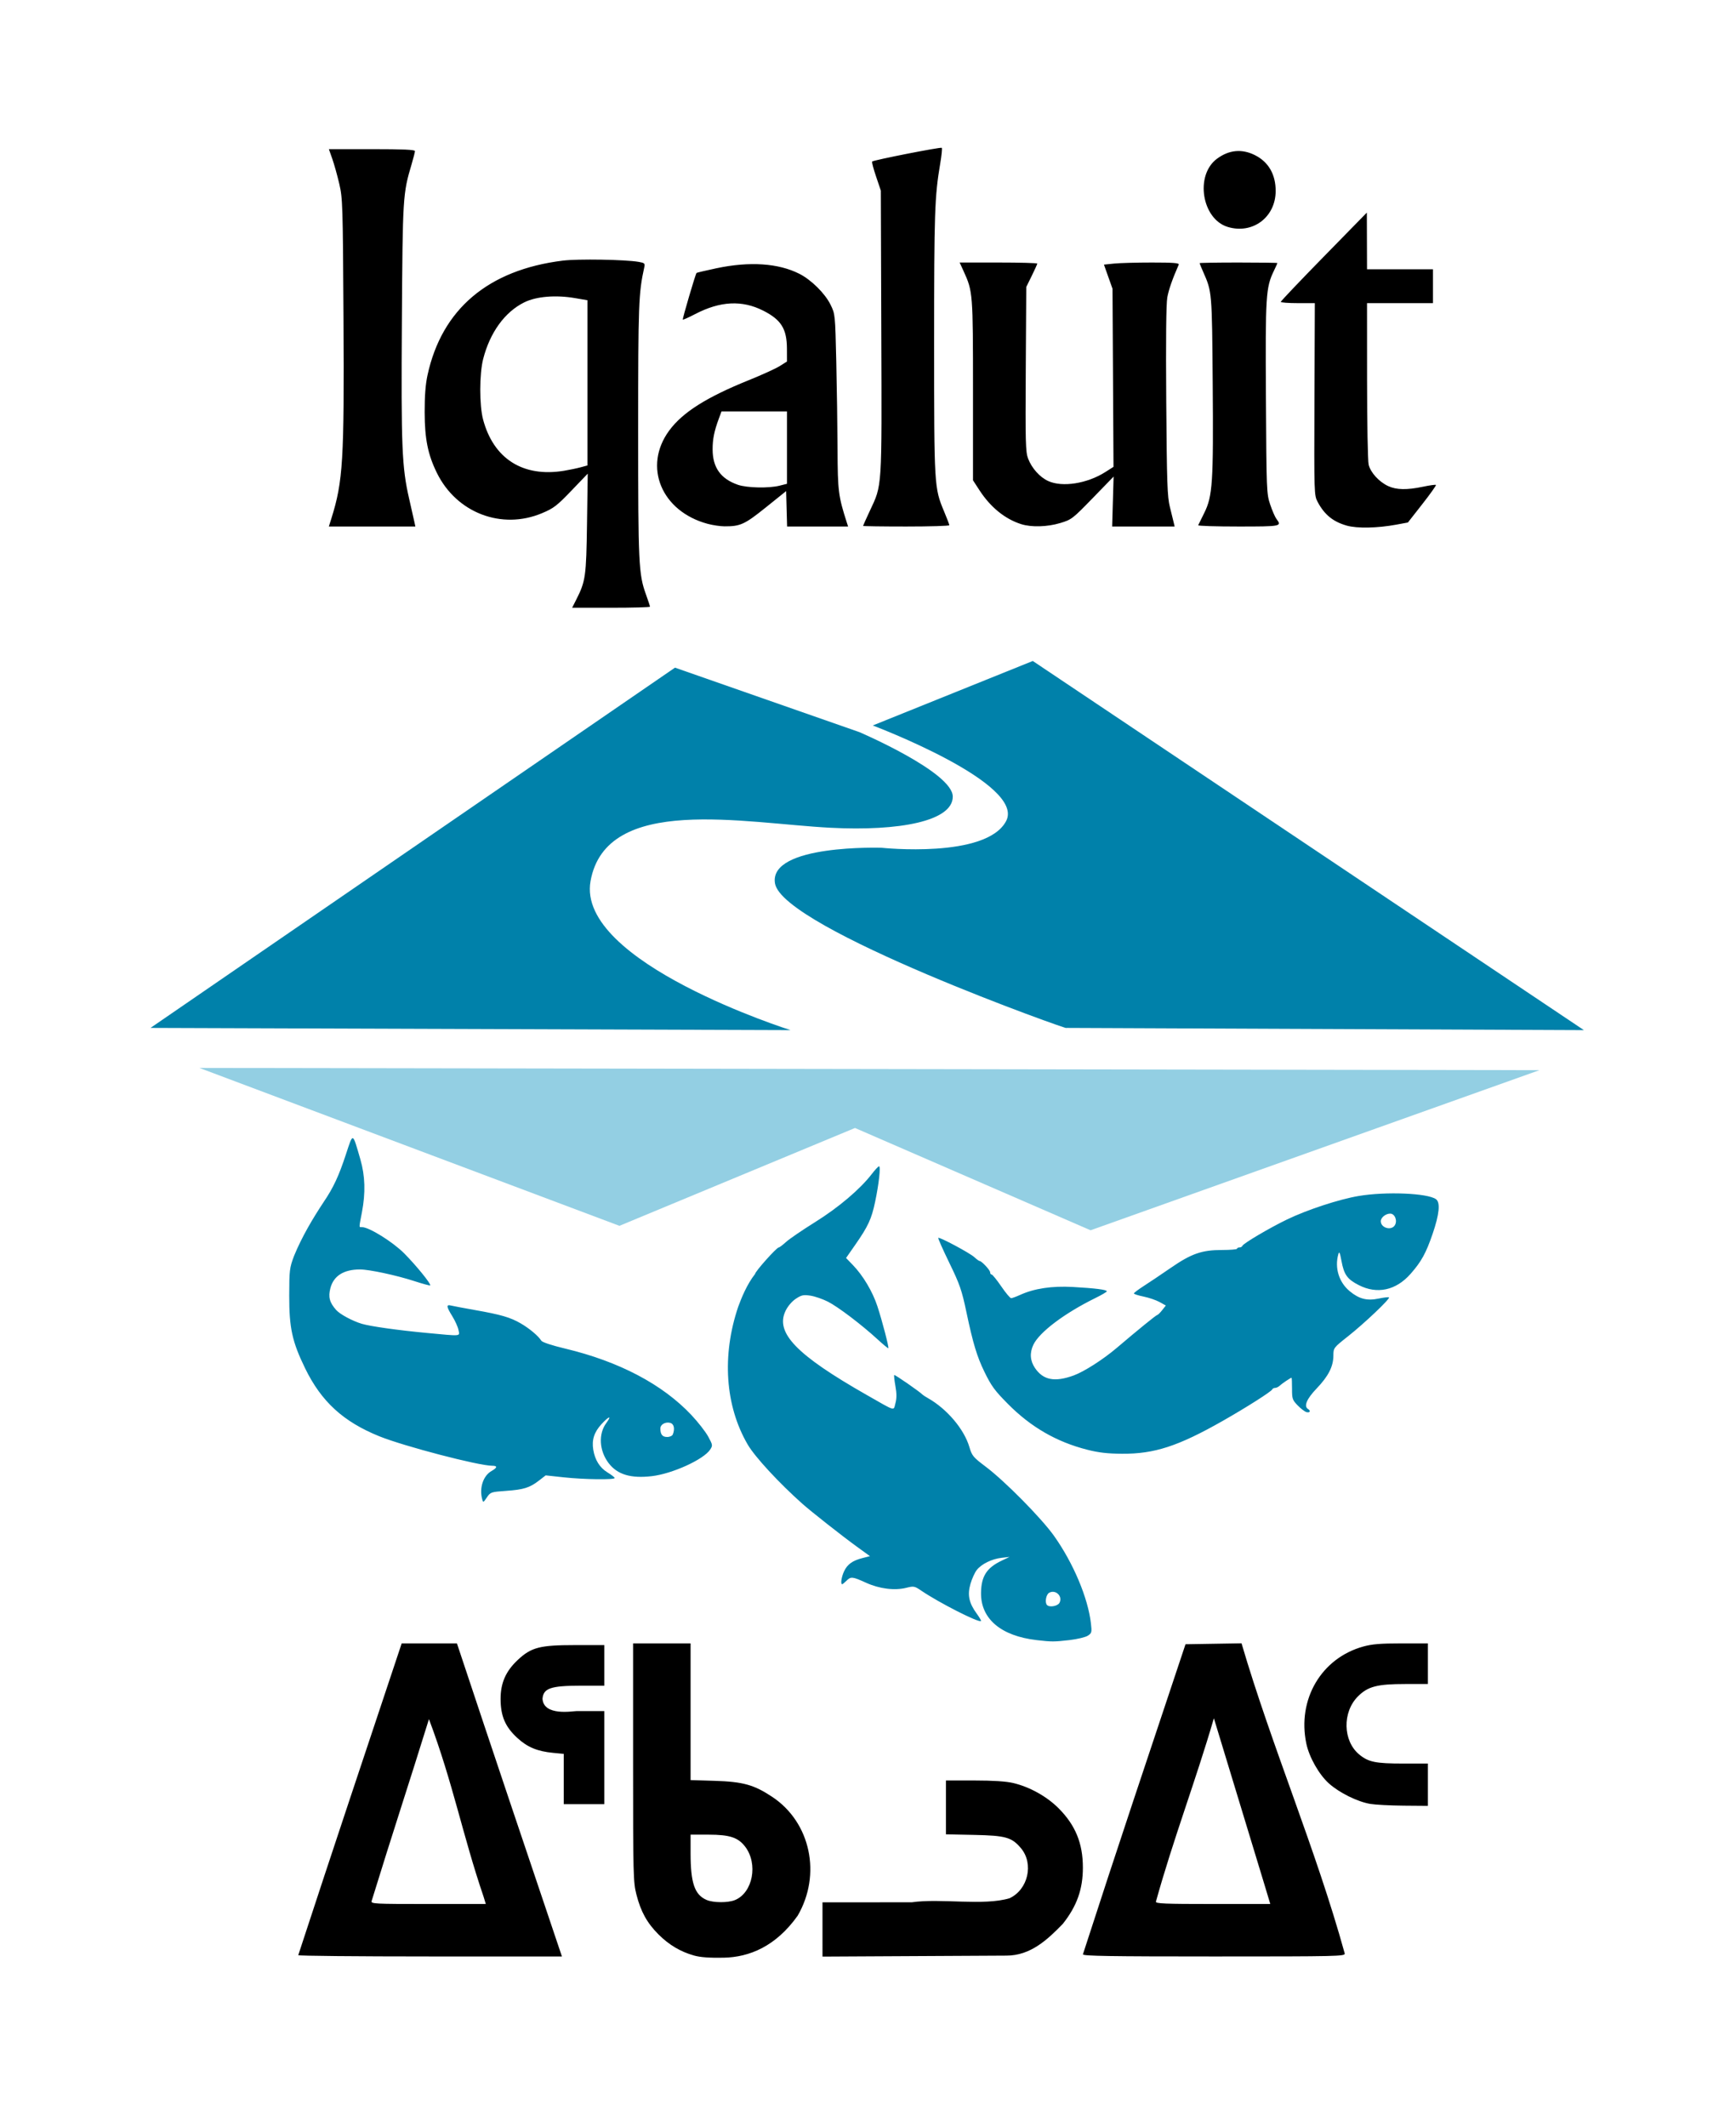 <?xml version="1.0" encoding="UTF-8" standalone="no"?>
<!-- Created with Inkscape (http://www.inkscape.org/) -->

<svg
   xmlns:dc="http://purl.org/dc/elements/1.1/"
   xmlns:cc="http://creativecommons.org/ns#"
   xmlns:rdf="http://www.w3.org/1999/02/22-rdf-syntax-ns#"
   xmlns:svg="http://www.w3.org/2000/svg"
   xmlns="http://www.w3.org/2000/svg"
   xmlns:sodipodi="http://sodipodi.sourceforge.net/DTD/sodipodi-0.dtd"
   xmlns:inkscape="http://www.inkscape.org/namespaces/inkscape"
   version="1.1"
   width="177.594"
   height="217.428"
   id="svg2"
   inkscape:version="0.48.2 r9819"
   sodipodi:docname="FlagIqaluit.svg">
  <sodipodi:namedview
     pagecolor="#ffffff"
     bordercolor="#666666"
     borderopacity="1"
     objecttolerance="10"
     gridtolerance="10"
     guidetolerance="10"
     inkscape:pageopacity="0"
     inkscape:pageshadow="2"
     inkscape:window-width="1388"
     inkscape:window-height="818"
     id="namedview2997"
     showgrid="false"
     inkscape:zoom="2.4099893"
     inkscape:cx="216.65637"
     inkscape:cy="107.91524"
     inkscape:window-x="0"
     inkscape:window-y="0"
     inkscape:window-maximized="0"
     inkscape:current-layer="svg2"
     fit-margin-top="0"
     fit-margin-left="0"
     fit-margin-right="0"
     fit-margin-bottom="0" />
  <defs
     id="defs4" />
  <g
     transform="translate(-127.759,-833.274)"
     id="layer1">
    <g
       transform="matrix(0.173,0,0,0.173,151.114,848.602)"
       id="g3778">
      <path
         d="m 478,880.591 c -21.204,-2.449 -33.155,-12.65 -32.886,-28.07 0.17,-9.774 3.394,-14.711 12.386,-18.971 l 4.5,-2.132 -4.753,0.551 c -5.832,0.676 -11.856,3.64 -14.67,7.218 -1.162,1.477 -2.831,5.156 -3.708,8.176 -1.902,6.542 -0.891,11.322 3.727,17.624 1.584,2.161 2.7,4.109 2.481,4.328 -1.19,1.19 -24.818,-10.82 -35.29,-17.939 -3.98,-2.706 -4.469,-2.801 -8.805,-1.709 -6.954,1.751 -15.922,0.632 -23.869,-2.979 -8.105,-3.682 -8.974,-3.767 -11.612,-1.13 -1.1,1.1 -2.225,2 -2.5,2 -1.073,0 -0.419,-4.369 1.149,-7.674 1.959,-4.129 4.983,-6.288 10.916,-7.795 l 4.368,-1.109 -7.717,-5.586 c -8.556,-6.193 -26.975,-20.681 -32.212,-25.337 -13.865,-12.327 -28.064,-27.686 -32.327,-34.967 -13.381,-22.858 -15.442,-52.673 -5.638,-81.54 1.85,-5.028 5.1,-13.16 9.96,-19.329 0,-1.421 12.728,-15.663 13.998,-15.663 0.413,0 2.355,-1.462 4.316,-3.25 1.961,-1.788 9.707,-7.075 17.212,-11.75 13.838,-8.619 26.581,-19.422 33.473,-28.377 1.925,-2.501 3.86,-4.565 4.3,-4.585 1.078,-0.051 -0.091,10.509 -2.34,21.13 -2.123,10.031 -4.128,14.353 -11.682,25.193 l -5.478,7.86 4.003,4.14 c 6.041,6.247 11.673,15.699 14.521,24.368 2.877,8.759 6.939,24.342 6.467,24.813 -0.17,0.17 -3.006,-2.165 -6.301,-5.19 -9.529,-8.748 -23.47,-19.312 -29.507,-22.36 -3.057,-1.543 -7.689,-3.125 -10.294,-3.516 -4.093,-0.614 -5.261,-0.364 -8.592,1.841 -2.304,1.525 -4.742,4.383 -6.059,7.103 -6.277,12.966 6.322,26.032 47.961,49.739 17.65,10.049 15.744,9.506 17,4.842 0.782,-2.904 0.776,-5.721 -0.021,-10.117 -0.608,-3.35 -0.918,-6.278 -0.691,-6.505 0.35,-0.35 15.223,9.953 16.712,11.576 0.275,0.3 1.696,1.22 3.159,2.045 11.278,6.364 21.441,18.333 24.565,28.934 1.527,5.18 2.238,6.037 9.613,11.58 11.373,8.549 33.069,30.518 40.513,41.025 11.37,16.048 20.003,36.533 21.748,51.605 0.609,5.261 0.484,5.756 -1.84,7.279 -1.372,0.899 -6.266,2.068 -10.875,2.598 -9.107,1.047 -10.415,1.048 -19.382,0.012 z m 13.5,-22.033 c 2.058,-3.845 -2.206,-8.03 -6.072,-5.961 -1.883,1.008 -2.718,5.838 -1.261,7.295 1.49,1.49 6.29,0.617 7.333,-1.333 z m -341.375,-61.268 c -1.776,-6.626 0.608,-13.822 5.503,-16.606 3.51,-1.997 3.662,-3.126 0.418,-3.126 -7.999,0 -52.127,-11.51 -66.733,-17.406 -21.284,-8.592 -34.284,-20.478 -43.85,-40.094 -7.689,-15.766 -9.469,-23.878 -9.438,-43 0.025,-15.095 0.186,-16.424 2.855,-23.5 4.597,-11.245 11.092,-22.161 17.481,-31.805 5.756,-8.488 8.946,-15.303 13.169,-28.134 4.342,-13.189 3.857,-13.348 8.543,2.8 2.859,9.854 3.153,19.838 0.926,31.476 -1.818,9.501 -1.827,8.662 0.098,8.662 4.157,0 18.151,8.701 24.903,15.484 7.056,7.089 16.116,18.242 15.391,18.948 -0.215,0.21 -4.441,-0.937 -9.391,-2.548 -10.556,-3.436 -26.69,-6.887 -32.157,-6.879 -9.643,0.014 -15.595,3.797 -17.492,11.118 -1.347,5.197 -0.466,8.465 3.471,12.876 2.261,2.534 9.7,6.521 15.178,8.137 5.108,1.506 21.273,3.784 38,5.354 21.427,2.012 19.877,2.153 19.108,-1.741 -0.353,-1.788 -1.984,-5.417 -3.625,-8.066 -3.575,-5.772 -3.727,-7.085 -0.733,-6.34 1.238,0.308 7.65,1.514 14.25,2.679 15.371,2.714 20.823,4.311 27,7.905 5.119,2.979 10.451,7.469 12.084,10.175 0.553,0.916 6.135,2.763 14.073,4.657 31.923,7.614 57.63,21.139 74.722,39.313 3.917,4.165 8.379,9.887 9.916,12.717 2.673,4.921 2.723,5.255 1.138,7.673 -3.828,5.842 -22.328,14.269 -34.432,15.685 -12.508,1.463 -20.436,-0.92 -25.603,-7.694 -5.574,-7.309 -6.152,-17.237 -1.378,-23.694 3.418,-4.623 1.67,-4.231 -2.811,0.629 -4.359,4.729 -5.844,9.308 -4.901,15.115 0.983,6.057 3.865,10.683 8.349,13.401 2.354,1.427 4.295,2.932 4.312,3.345 0.048,1.141 -18.128,0.898 -30.131,-0.402 l -10.662,-1.155 -3.838,2.975 c -5.58,4.326 -9.107,5.444 -19.488,6.177 -9.048,0.639 -9.331,0.735 -11.452,3.887 -2.093,3.111 -2.197,3.149 -2.773,1 z m 112.767,-38.314 c 1.283,-3.343 0.63,-6.179 -1.555,-6.75 -2.855,-0.747 -5.838,0.932 -5.838,3.285 0,3.559 1.179,5.047 4,5.047 1.618,0 3.041,-0.663 3.393,-1.582 z m 245.032,9.114 c -18.177,-4.626 -33.325,-13.369 -46.925,-27.082 -7.849,-7.915 -9.784,-10.557 -13.876,-18.95 -4.403,-9.031 -6.735,-16.744 -10.609,-35.093 -2.793,-13.227 -3.935,-16.526 -10.132,-29.272 -3.841,-7.901 -6.794,-14.556 -6.561,-14.789 0.681,-0.681 18.687,8.937 21.352,11.405 1.337,1.238 2.72,2.25 3.074,2.25 1.224,0 6.253,5.379 6.253,6.687 0,0.722 0.402,1.313 0.894,1.313 0.491,0 3.046,3.15 5.676,7 2.631,3.85 5.266,6.99 5.856,6.978 0.59,-0.012 2.947,-0.873 5.238,-1.913 8.464,-3.843 18.816,-5.402 31.277,-4.709 13.17,0.732 20.058,1.611 20.058,2.561 0,0.36 -3.038,2.145 -6.75,3.968 -18.272,8.972 -33.155,20.18 -36.691,27.632 -2.272,4.788 -1.943,9.454 0.97,13.74 4.859,7.151 11.657,8.458 22.852,4.394 6.136,-2.227 17.416,-9.436 25.453,-16.267 12.626,-10.73 23.285,-19.392 23.924,-19.439 0.408,-0.03 1.732,-1.311 2.94,-2.845 l 2.198,-2.79 -3.698,-2.052 c -2.034,-1.129 -6.285,-2.58 -9.448,-3.226 -3.163,-0.645 -5.745,-1.479 -5.739,-1.852 0.01,-0.373 2.594,-2.33 5.75,-4.348 3.156,-2.018 10.343,-6.84 15.97,-10.716 12.347,-8.505 18.412,-10.614 30.519,-10.614 4.812,0 8.75,-0.338 8.75,-0.75 0,-0.412 0.637,-0.75 1.417,-0.75 0.779,0 1.567,-0.428 1.75,-0.952 0.492,-1.407 16.003,-10.566 26.339,-15.553 11.988,-5.784 30.805,-11.954 42.421,-13.909 16.118,-2.712 40.823,-1.684 45.729,1.904 2.664,1.948 1.988,8.846 -2.011,20.508 -3.913,11.412 -6.697,16.449 -13.078,23.663 -8.616,9.74 -19.739,12.136 -30.586,6.59 -6.784,-3.469 -8.712,-6.153 -10.211,-14.217 -0.961,-5.168 -1.335,-5.96 -1.884,-3.99 -2.245,8.05 0.382,16.552 6.736,21.806 5.578,4.612 10.257,5.799 17.155,4.352 3.073,-0.645 5.809,-0.95 6.081,-0.678 0.781,0.781 -14.506,15.288 -24.116,22.888 -8.699,6.879 -8.74,6.933 -8.762,11.5 -0.031,6.452 -2.978,12.221 -9.959,19.49 -5.868,6.111 -7.672,10.459 -5.019,12.098 1.717,1.061 1.093,2.337 -0.889,1.819 -1.039,-0.272 -3.401,-2.056 -5.25,-3.964 -3.114,-3.215 -3.36,-3.944 -3.342,-9.912 0.011,-3.543 -0.118,-6.442 -0.285,-6.442 -0.564,0 -5.723,3.463 -7.056,4.737 -0.727,0.695 -1.927,1.263 -2.667,1.263 -0.74,0 -1.495,0.395 -1.679,0.878 -0.471,1.241 -15.462,10.768 -29.35,18.652 -26.285,14.923 -40.337,19.501 -59.484,19.383 -8.542,-0.053 -13.834,-0.665 -20.575,-2.381 z m 181.87,-132.628 c 1.693,-2.703 0.024,-6.905 -2.743,-6.905 -2.639,0 -5.552,2.361 -5.552,4.5 0,3.948 6.202,5.746 8.295,2.405 z"
         id="path3772"
         style="fill:#0081aa;fill-opacity:1"
         inkscape:connector-curvature="0" />
      <path
         d="m 275.47,1067.002 c -8.017,-2.229 -14.886,-6.301 -21.079,-12.493 -6.771,-6.771 -10.456,-13.424 -13.048,-23.559 -1.879,-7.346 -1.978,-11.267 -1.978,-78.075 l 0,-70.34 c 11.333,0 22.667,0 34,0 l 0,40.389 0,40.389 14.25,0.438 c 16.763,0.516 23.286,2.335 34.079,9.506 22.618,15.026 29.195,45.822 14.993,70.198 -12.923,18.165 -28.605,24.513 -43.745,24.814 -8.318,0.161 -13.757,-0.233 -17.473,-1.267 z m 24.224,-32.831 c 10.485,-4.381 13.696,-21.343 5.962,-31.495 -4.158,-5.458 -9.106,-7.094 -21.541,-7.119 l -10.75,-0.022 0,10.951 c 0,17.606 2.37,24.56 9.415,27.628 4.026,1.753 12.785,1.782 16.914,0.057 z m -258.329,32.614 C 62.663,1001.76 79.262,952.345 102.532,882.535 l 16.333,0 16.333,0 c 21.938,66.011 40.266,120.302 62.088,185 l -77.961,0 c -42.878,0 -77.961,-0.338 -77.961,-0.75 z m 109.613,-34.5 c -12.536,-36.758 -18.043,-67.071 -32.322,-104.999 -11.703,37.769 -21.564,67.389 -33.901,107.499 -0.493,1.643 1.562,1.75 33.495,1.75 l 34.02,0 z m 200.387,19.289 0,-16.039 52.75,-0.01 c 17.313,-2.501 42.359,2.218 57.846,-2.383 10.997,-5.12 14.485,-20.416 6.752,-29.606 -5.402,-6.42 -9.022,-7.446 -27.598,-7.827 l -16.75,-0.343 c 0,-10.61 0,-21.221 0,-31.831 l 16.75,0.015 c 11.217,0.01 18.816,0.502 23.004,1.489 9.737,2.296 19.84,7.904 26.829,14.893 9.988,9.988 14.394,20.732 14.394,35.103 0,12.78 -3.533,22.699 -11.817,33.18 -8.975,9.287 -19.122,18.851 -33.388,18.82 -36.257,0.207 -72.514,0.392 -108.77,0.579 z m 154,14.707 c 20.957,-64.76 37.544,-113.882 60.666,-183.246 11.044,-0.182 22.087,-0.365 33.131,-0.547 18.001,61.28 44.083,121.871 61.022,183.297 0.302,1.654 -3.919,1.75 -77.25,1.75 -61.525,0 -77.57,-0.259 -77.57,-1.254 z m 107.412,-40.996 c -10.618,-35.03 -18.99,-62.484 -29.964,-98.52 -10.565,36.364 -24.171,71.88 -34.271,108.377 -0.32,1.157 5.121,1.393 33.65,1.393 l 33.973,0 z m 62.588,-47.886 c -7.564,-1.24 -18.487,-6.645 -24.608,-12.177 -5.849,-5.286 -11.602,-15.458 -13.283,-23.486 -5.464,-26.092 8.84,-50.464 33.656,-57.345 5.215,-1.446 10.172,-1.855 22.463,-1.855 l 15.772,0 0,12 0,12 -13.319,0 c -16.662,0 -22.175,1.438 -28.044,7.316 -9.328,9.342 -8.937,26.345 0.79,34.363 5.395,4.447 9.653,5.321 25.939,5.321 l 14.634,0 0,12.5 0,12.5 -14.25,-0.117 c -7.838,-0.064 -16.725,-0.523 -19.75,-1.019 z m -477,-14.72 0,-14.855 -6.25,-0.601 c -9.356,-0.9 -15.182,-3.316 -21.154,-8.774 -7.173,-6.555 -9.913,-12.901 -9.942,-23.027 -0.028,-9.461 3.051,-16.467 10.159,-23.115 7.96,-7.446 13.058,-8.772 33.725,-8.772 l 17.462,0 c 0,8 0,16 0,24 l -14.25,0.002 c -17.56,0.002 -21.807,1.567 -22.312,7.719 0.656,10.451 17.981,7.278 20.217,7.279 l 16.345,-4.5e-4 c 0,18.333 0,36.667 0,55 -8,0 -16,0 -24,0 z m 7.372,-696.895 c 5.554,-10.968 5.932,-13.636 6.386,-45.12 l 0.424,-29.37 -9.646,10.05 c -8.585,8.944 -10.493,10.407 -17.341,13.292 -23.885,10.062 -50.557,-0.127 -62.197,-23.759 -5.336,-10.834 -7.206,-20.084 -7.247,-35.842 -0.025,-9.628 0.501,-16.479 1.686,-21.938 8.46,-39.002 35.901,-62.229 79.966,-67.685 8.999,-1.114 36.994,-0.653 44.936,0.74 3.506,0.615 3.789,0.899 3.264,3.278 -3.347,15.166 -3.591,21.691 -3.597,96.282 -0.006,78.755 0.287,84.971 4.567,96.836 1.335,3.7 2.427,7.011 2.427,7.357 0,0.346 -10.358,0.629 -23.017,0.629 l -23.017,0 z M 198.485,189.603 c 3.091,-0.506 7.478,-1.421 9.75,-2.033 l 4.13,-1.112 0,-48.82 0,-48.82 -7.428,-1.271 c -11.363,-1.944 -22.81,-0.985 -29.88,2.503 -11.528,5.688 -20.297,17.749 -24.343,33.484 -2.259,8.783 -2.289,27.364 -0.059,35.735 6.196,23.255 23.612,34.3 47.83,30.333 z m 462.937,32.405 c -8.084,-2.273 -13.218,-6.437 -17.232,-13.973 -2.11,-3.961 -2.128,-4.549 -1.91,-60.75 l 0.22,-56.75 -10.067,0 c -5.537,0 -10.067,-0.34 -10.067,-0.755 0,-0.416 11.451,-12.453 25.447,-26.75 l 25.447,-25.994 0.053,16.75 0.053,16.75 19.5,0 19.5,0 0,10 0,10 -19.5,0 -19.5,0 0.024,45.75 c 0.013,25.163 0.428,47.493 0.922,49.622 1.084,4.67 6.102,10.198 11.554,12.728 4.888,2.268 11.074,2.383 20.584,0.382 3.968,-0.835 7.422,-1.31 7.675,-1.057 0.253,0.253 -3.377,5.352 -8.067,11.33 l -8.527,10.869 -6.833,1.264 c -11.204,2.073 -23.137,2.311 -29.276,0.585 z M 60.953,217.785 c 6.89,-21.942 7.641,-34.332 7.165,-118.25 -0.381,-67.24 -0.497,-70.916 -2.493,-79.5 -1.152,-4.95 -3.007,-11.588 -4.122,-14.75 l -2.029,-5.75 25.446,0 c 18.409,0 25.446,0.316 25.446,1.142 0,0.628 -0.882,4.116 -1.961,7.75 -5.192,17.498 -5.289,19.054 -5.761,92.608 -0.478,74.535 0.004,86.367 4.278,105 1.388,6.05 2.786,12.238 3.108,13.75 l 0.585,2.75 -25.577,0 -25.577,0 z m 222.517,3.167 c -27.42,-7.374 -38.367,-33.899 -22.747,-55.117 7.928,-10.769 22.031,-19.687 47.142,-29.811 7.7,-3.104 15.912,-6.847 18.248,-8.316 l 4.248,-2.672 -0.02,-7.5 c -0.032,-11.769 -3.379,-17.167 -13.976,-22.538 -12.56,-6.366 -25.471,-5.713 -40.376,2.041 -3.782,1.968 -7.031,3.422 -7.221,3.232 -0.342,-0.342 7.48,-26.922 8.115,-27.577 0.182,-0.187 5.427,-1.423 11.656,-2.745 19.657,-4.173 36.738,-3.04 49.172,3.261 7.024,3.559 15.155,11.609 18.399,18.215 2.748,5.596 2.756,5.676 3.403,33.61 0.356,15.4 0.694,38.803 0.75,52.007 0.105,24.609 0.483,27.575 5.514,43.243 l 0.723,2.25 -18.034,0 -18.034,0 -0.284,-10.465 -0.284,-10.465 -12,9.633 c -12.562,10.085 -15.078,11.234 -24.5,11.187 -2.475,-0.012 -6.928,-0.675 -9.895,-1.473 z m 42.453,-22.536 4.443,-1.119 0,-21.381 0,-21.381 -19.364,0 -19.364,0 -1.57,4.25 c -2.759,7.469 -3.691,12.1 -3.674,18.25 0.029,10.685 4.81,17.342 14.972,20.851 5.318,1.836 18.262,2.116 24.557,0.53 z m 49.443,23.757 c 0,-0.199 1.792,-4.185 3.981,-8.858 7.361,-15.707 7.117,-11.931 6.801,-105.577 l -0.283,-83.704 -2.823,-8.344 c -1.553,-4.589 -2.6,-8.566 -2.328,-8.838 0.859,-0.859 40.626,-8.677 41.203,-8.1 0.303,0.303 -0.126,4.54 -0.953,9.416 -3.268,19.278 -3.599,29.003 -3.599,105.738 0,84.908 0.053,85.794 5.943,99.815 1.681,4.001 3.057,7.621 3.057,8.044 0,0.423 -11.475,0.769 -25.5,0.769 -14.025,0 -25.5,-0.163 -25.5,-0.362 z m 93.5,-1.037 c -9.575,-3.028 -18.128,-9.967 -24.659,-20.006 l -3.841,-5.905 0,-53.135 c 0,-57.309 -0.091,-58.48 -5.492,-70.305 l -2.398,-5.25 22.945,0 c 12.62,0 22.945,0.282 22.945,0.627 0,0.345 -1.462,3.597 -3.25,7.227 l -3.25,6.599 -0.296,48.51 c -0.264,43.342 -0.118,48.975 1.373,52.879 2.191,5.736 6.938,11.033 11.914,13.293 8.4,3.816 23.063,1.498 33.8,-5.343 l 4.791,-3.053 -0.291,-52.619 -0.291,-52.619 -2.534,-7.13 -2.534,-7.13 5.93,-0.62 c 3.262,-0.341 13.337,-0.62 22.391,-0.62 12.795,0 16.338,0.278 15.91,1.25 -3.739,8.491 -5.903,14.678 -6.766,19.346 -0.679,3.675 -0.899,25.088 -0.628,61.277 0.365,48.732 0.633,56.495 2.167,62.627 0.963,3.85 1.986,8.012 2.273,9.25 l 0.523,2.25 -18.471,0 -18.471,0 0.429,-14.75 0.429,-14.75 -12.324,12.685 c -11.9,12.248 -12.56,12.756 -19.18,14.75 -7.702,2.32 -17.063,2.59 -23.145,0.667 z m 104.667,0.649 c 0.183,-0.412 1.789,-3.675 3.568,-7.25 4.959,-9.965 5.473,-17.809 5.013,-76.5 -0.426,-54.28 -0.417,-54.181 -5.593,-65.882 -1.185,-2.68 -2.155,-5.04 -2.155,-5.245 0,-0.205 10.35,-0.373 23,-0.373 12.65,0 23,0.141 23,0.312 0,0.172 -0.935,2.247 -2.077,4.611 -4.761,9.853 -5.051,14.491 -4.7,75.015 0.32,55.114 0.384,56.729 2.52,63.076 1.206,3.583 2.867,7.408 3.693,8.5 3.328,4.403 2.912,4.486 -22.519,4.486 -13.246,0 -23.933,-0.338 -23.75,-0.75 z M 591.05,45.518 c -15.394,-4.621 -19.544,-30.561 -6.444,-40.287 7.126,-5.29 14.708,-6.021 22.45,-2.163 8.049,4.011 12.326,11.418 12.287,21.282 -0.06,15.439 -13.608,25.576 -28.293,21.168 z"
         id="path3770"
         style="fill:#000000"
         inkscape:connector-curvature="0" />
      <path
         d="m 264.14,305.936 109.073,38.11 c 0,0 55.194,23.654 55.194,38.11 0,14.455 -31.403,20.494 -72.277,18.398 -51.251,-2.628 -132.7,-20.009 -141.926,31.539 -8.597,48.029 118.272,88.047 118.272,88.047 l -378.47,-1.314 0,0 z"
         id="path2996"
         style="fill:#0081aa;fill-opacity:1;stroke:none"
         inkscape:connector-curvature="0" />
      <path
         d="M -17.084,542.479 775.337,543.793 509.883,638.411 370.585,577.961 231.287,635.783 z"
         id="path3766"
         style="fill:#93cfe3;fill-opacity:1;stroke:none"
         inkscape:connector-curvature="0" />
      <path
         d="M 495.427,518.825 801.62,520.139 475.715,301.993 381.098,340.103 c 0,0 90.675,34.167 78.848,56.508 -11.827,22.34 -73.591,15.77 -73.591,15.77 0,0 -66.916,-2.21 -63.078,21.026 4.415,26.729 177.408,88.047 172.151,85.419 z"
         id="path3768"
         style="fill:#0081aa;fill-opacity:1;stroke:none"
         inkscape:connector-curvature="0" />
    </g>
  </g>
</svg>
